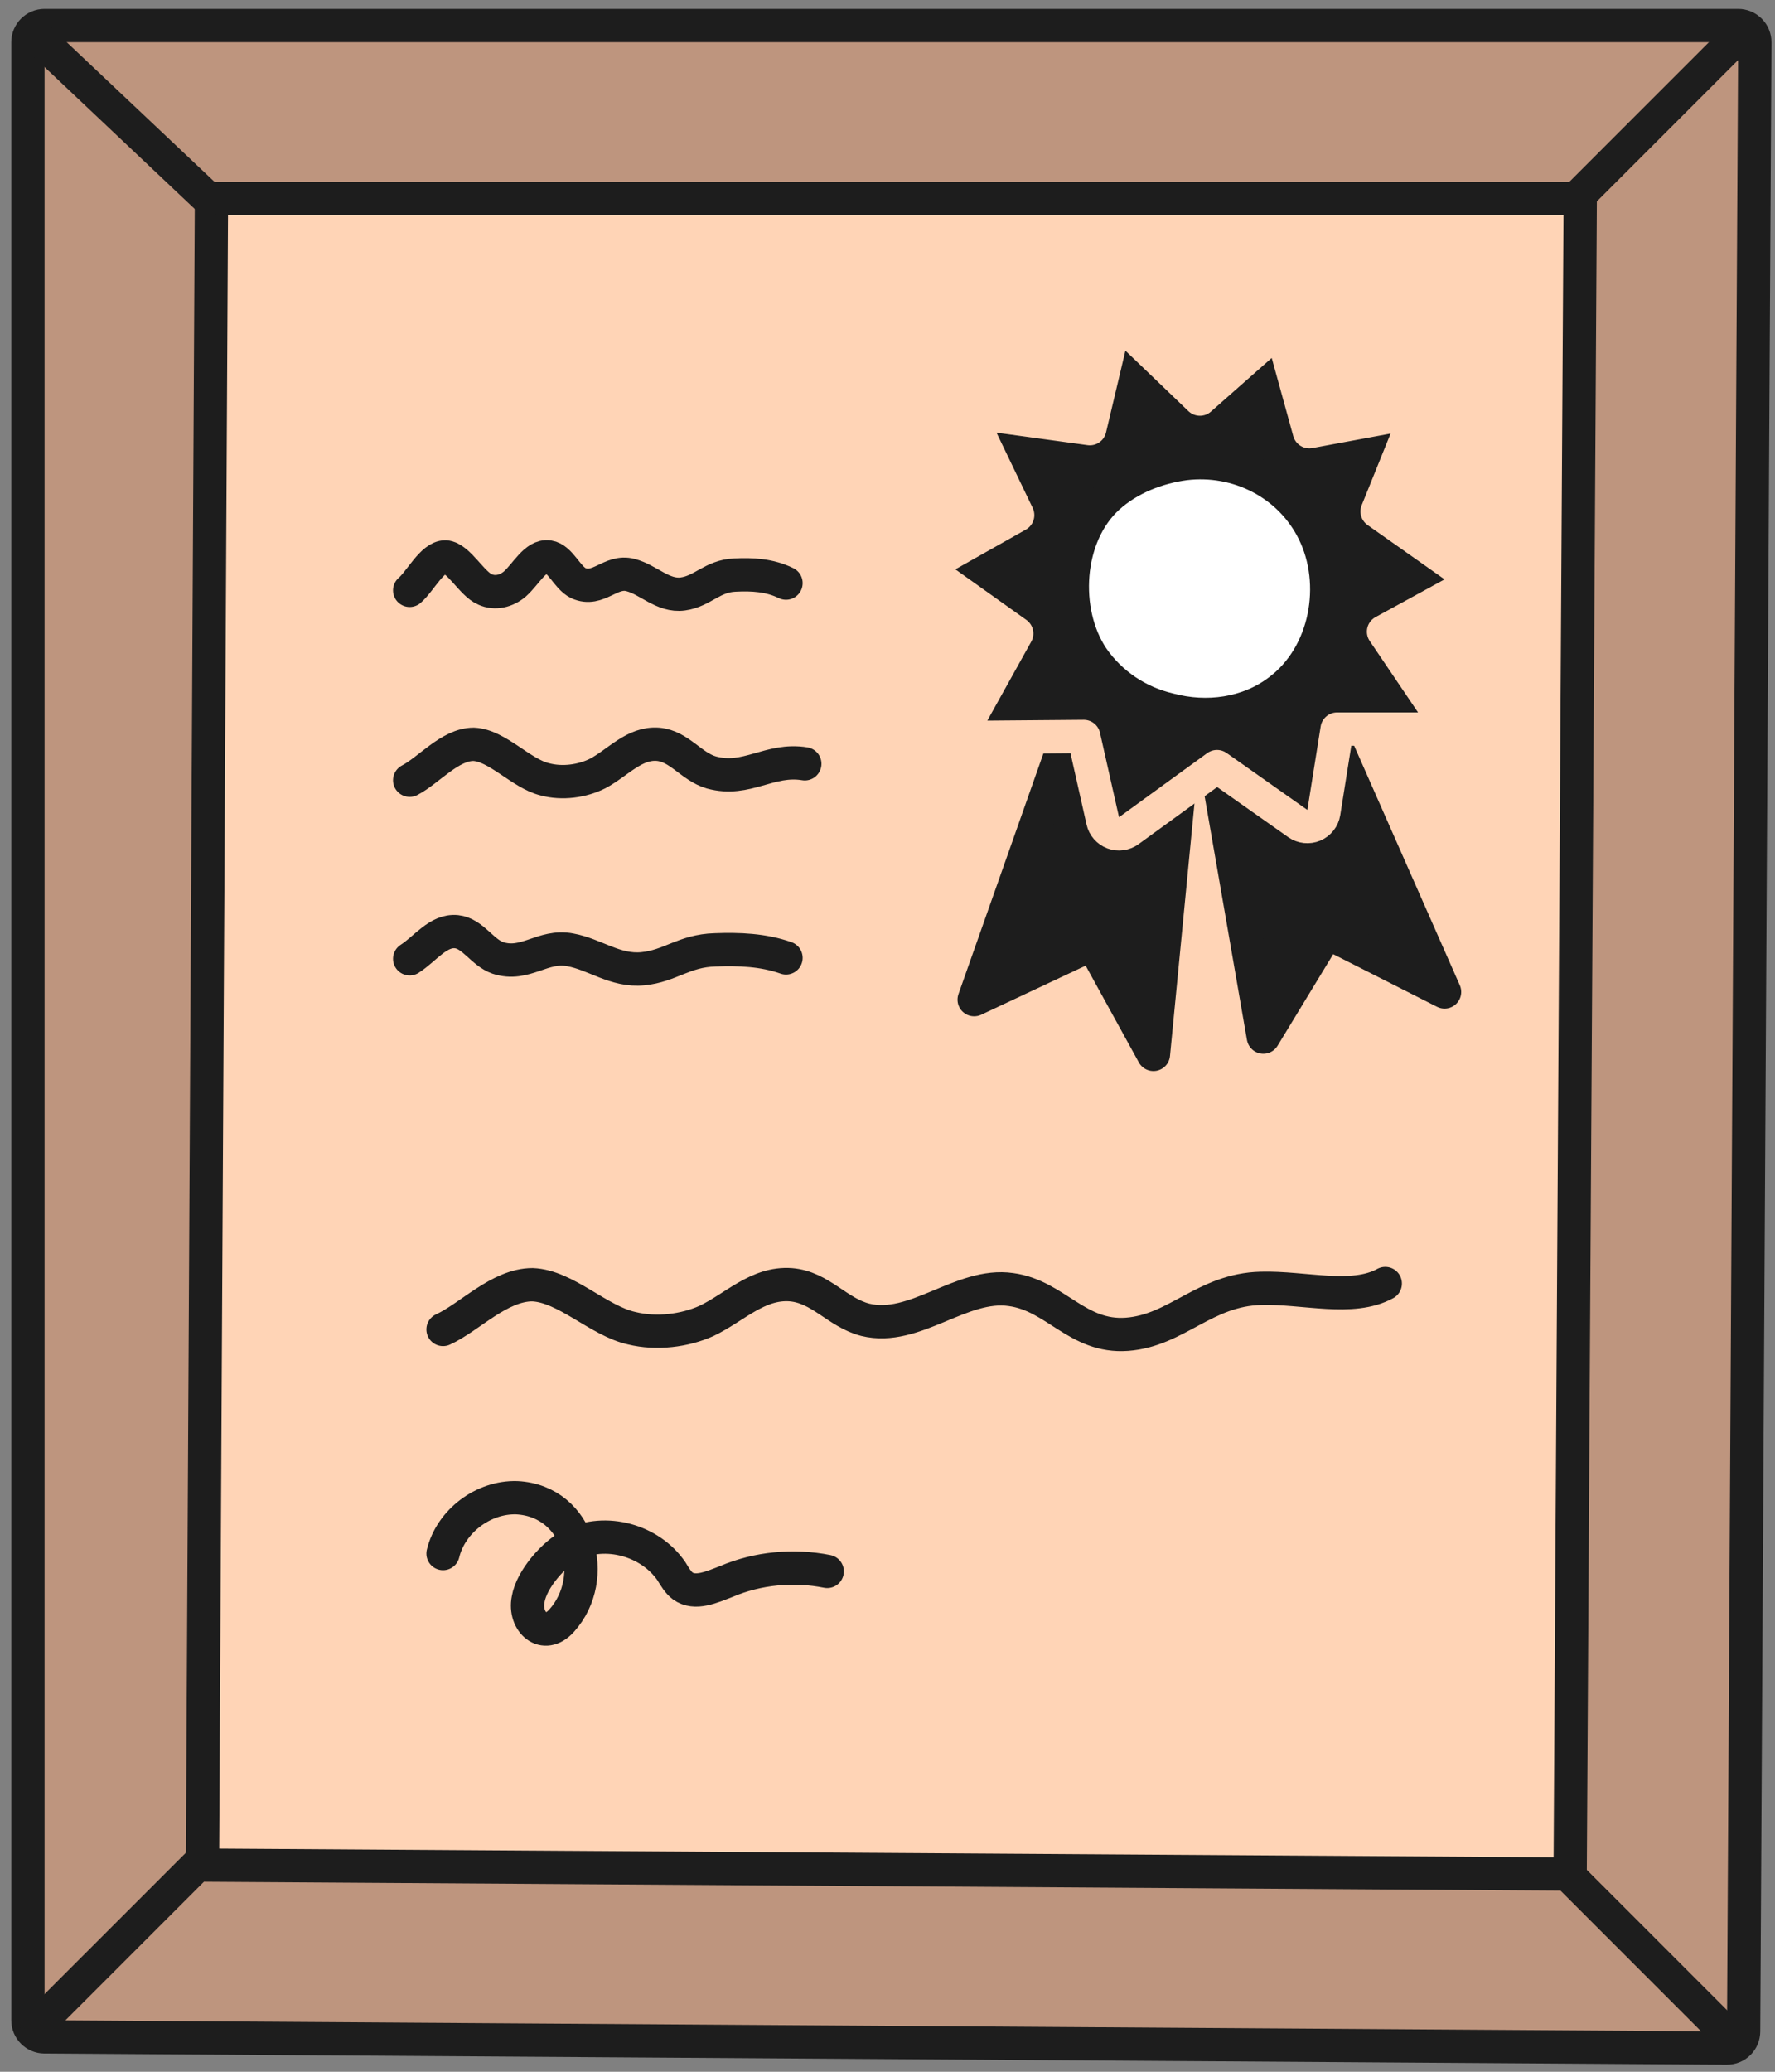 <?xml version="1.0" encoding="UTF-8"?>
<svg xmlns="http://www.w3.org/2000/svg" width="96" height="112" viewBox="0 0 96 112" fill="none">
  <rect x="0" y="0" width="96" height="112" fill="#808080" stroke="none"/>
  <path d="M94.009 1.38C94.248 1.38 94.478 1.476 94.647 1.646C94.816 1.815 94.91 2.046 94.909 2.285L94.303 109.824C94.301 110.063 94.206 110.291 94.036 110.459C93.866 110.627 93.636 110.72 93.397 110.719L2.404 110.115C1.91 110.112 1.51 109.71 1.51 109.215V2.28C1.51 1.783 1.913 1.38 2.41 1.38H94.009Z" fill="#BE957E" stroke="#1D1D1D" stroke-width="1.8" stroke-miterlimit="10" stroke-linecap="round" stroke-linejoin="round"></path>
  <path d="M10.951 100.827L11.436 10.729H85.466L84.921 101.31L10.951 100.827Z" fill="#FFD4B6" stroke="#1D1D1D" stroke-width="1.8" stroke-miterlimit="10" stroke-linecap="round" stroke-linejoin="round"></path>
  <path d="M2 2L11.301 10.785" stroke="#1D1D1D" stroke-width="1.8" stroke-miterlimit="10" stroke-linecap="round" stroke-linejoin="round"></path>
  <path d="M10.785 100.699L2 109.483" stroke="#1D1D1D" stroke-width="1.8" stroke-miterlimit="10" stroke-linecap="round" stroke-linejoin="round"></path>
  <path d="M84.68 101.215L93.464 110" stroke="#1D1D1D" stroke-width="1.8" stroke-miterlimit="10" stroke-linecap="round" stroke-linejoin="round"></path>
  <path d="M93.981 2L85.196 10.785" stroke="#1D1D1D" stroke-width="1.8" stroke-miterlimit="10" stroke-linecap="round" stroke-linejoin="round"></path>
  <path d="M23.961 71.871C25.394 71.217 27.006 69.452 28.797 69.452C30.589 69.518 32.38 71.413 34.171 71.805C35.514 72.132 37.037 71.936 38.201 71.413C39.724 70.694 40.978 69.322 42.769 69.452C44.381 69.583 45.277 70.956 46.799 71.348C49.486 72.001 51.994 69.322 54.681 69.714C57.099 70.041 58.264 72.328 60.95 72.132C63.637 71.936 65.16 69.714 68.205 69.648C70.534 69.583 73.131 70.367 74.922 69.387" stroke="#1D1D1D" stroke-width="1.8" stroke-miterlimit="10" stroke-linecap="round" stroke-linejoin="round"></path>
  <path d="M22.157 31.914C22.73 31.425 23.373 30.106 24.089 30.106C24.804 30.154 25.52 31.572 26.235 31.865C26.772 32.109 27.38 31.963 27.845 31.572C28.453 31.034 28.954 30.008 29.669 30.106C30.313 30.203 30.671 31.23 31.279 31.523C32.352 32.012 33.031 30.794 34.104 31.088C35.07 31.332 35.857 32.256 36.931 32.109C38.004 31.963 38.529 31.137 39.745 31.088C40.675 31.039 41.626 31.088 42.511 31.523" stroke="#1D1D1D" stroke-width="1.8" stroke-miterlimit="10" stroke-linecap="round" stroke-linejoin="round"></path>
  <path d="M22.157 42.18C23.181 41.655 24.333 40.237 25.613 40.237C26.892 40.289 28.172 41.812 29.452 42.127C30.412 42.39 31.5 42.232 32.332 41.812C33.419 41.235 34.315 40.132 35.595 40.237C36.747 40.342 37.387 41.445 38.475 41.76C40.394 42.285 41.609 40.977 43.528 41.292" stroke="#1D1D1D" stroke-width="1.8" stroke-miterlimit="10" stroke-linecap="round" stroke-linejoin="round"></path>
  <path d="M22.157 51.833C23.001 51.295 23.696 50.269 24.689 50.367C25.583 50.465 26.079 51.491 26.923 51.784C28.412 52.273 29.354 51.056 30.844 51.349C32.184 51.593 33.277 52.517 34.767 52.371C36.256 52.224 36.985 51.398 38.673 51.349C39.964 51.3 41.283 51.349 42.511 51.784" stroke="#1D1D1D" stroke-width="1.8" stroke-miterlimit="10" stroke-linecap="round" stroke-linejoin="round"></path>
  <path d="M59.985 33.372L52.687 54.041L59.099 51.029L62.383 57.001L64.573 34.411L59.985 33.372Z" fill="#1D1D1D" stroke="#1D1D1D" stroke-width="1.8" stroke-miterlimit="10" stroke-linecap="round" stroke-linejoin="round"></path>
  <path d="M64.574 34.462L68.328 56.066L71.769 50.405L78.129 53.625L68.641 32.125L64.574 34.462Z" fill="#1D1D1D" stroke="#1D1D1D" stroke-width="1.8" stroke-miterlimit="10" stroke-linecap="round" stroke-linejoin="round"></path>
  <path d="M60.613 18.092C60.923 18.001 61.257 18.083 61.49 18.306L64.898 21.576L68.185 18.675C68.417 18.47 68.74 18.398 69.037 18.487C69.335 18.575 69.566 18.812 69.648 19.111L70.814 23.338L75.046 22.554C75.369 22.494 75.698 22.615 75.906 22.869C76.114 23.123 76.167 23.471 76.044 23.776L74.481 27.647L78.647 30.585C78.9 30.765 79.044 31.062 79.026 31.373C79.008 31.683 78.831 31.962 78.559 32.111L74.827 34.149L77.439 38.009C77.625 38.285 77.644 38.641 77.488 38.935C77.332 39.229 77.026 39.414 76.693 39.414H72.317L71.598 43.926C71.549 44.233 71.346 44.493 71.06 44.614C70.774 44.734 70.445 44.7 70.191 44.521L65.821 41.442L61.05 44.907C60.805 45.084 60.487 45.128 60.204 45.021C59.921 44.914 59.71 44.672 59.644 44.377L58.615 39.813L53.407 39.857C53.087 39.859 52.789 39.692 52.626 39.416C52.462 39.141 52.458 38.799 52.613 38.519L54.99 34.247L51.148 31.512C50.897 31.334 50.754 31.039 50.77 30.732C50.787 30.424 50.959 30.146 51.227 29.995L55.041 27.846L53.084 23.78C52.94 23.481 52.972 23.128 53.167 22.86C53.362 22.592 53.688 22.453 54.017 22.498L58.943 23.174L59.992 18.748L60.027 18.633C60.127 18.374 60.342 18.172 60.613 18.092Z" fill="#1D1D1D" stroke="#FFD4B6" stroke-width="1.8" stroke-miterlimit="10" stroke-linecap="round" stroke-linejoin="round"></path>
  <path d="M63.243 38.365C65.27 38.907 67.496 38.612 69.177 37.331C71.749 35.41 72.441 31.567 71.057 28.759C69.771 26.148 66.952 24.719 64.083 25.064C62.6 25.261 61.067 25.852 59.929 26.887C57.654 28.956 57.407 33.045 59.089 35.557C60.078 36.986 61.561 37.971 63.243 38.365Z" fill="white" stroke="#1D1D1D" stroke-width="1.8" stroke-miterlimit="10" stroke-linecap="round" stroke-linejoin="round"></path>
  <path d="M23.961 83.986C24.385 82.236 26.142 80.908 27.959 80.968C31.352 81.149 32.442 85.313 30.383 87.606C29.413 88.693 28.323 87.667 28.565 86.46C28.747 85.374 29.959 83.986 30.928 83.503C32.745 82.598 35.168 83.261 36.319 84.951C36.501 85.253 36.683 85.555 36.925 85.736C37.592 86.219 38.5 85.796 39.288 85.494C40.984 84.77 42.923 84.589 44.74 84.951" stroke="#1D1D1D" stroke-width="1.8" stroke-miterlimit="10" stroke-linecap="round" stroke-linejoin="round"></path>
</svg>
